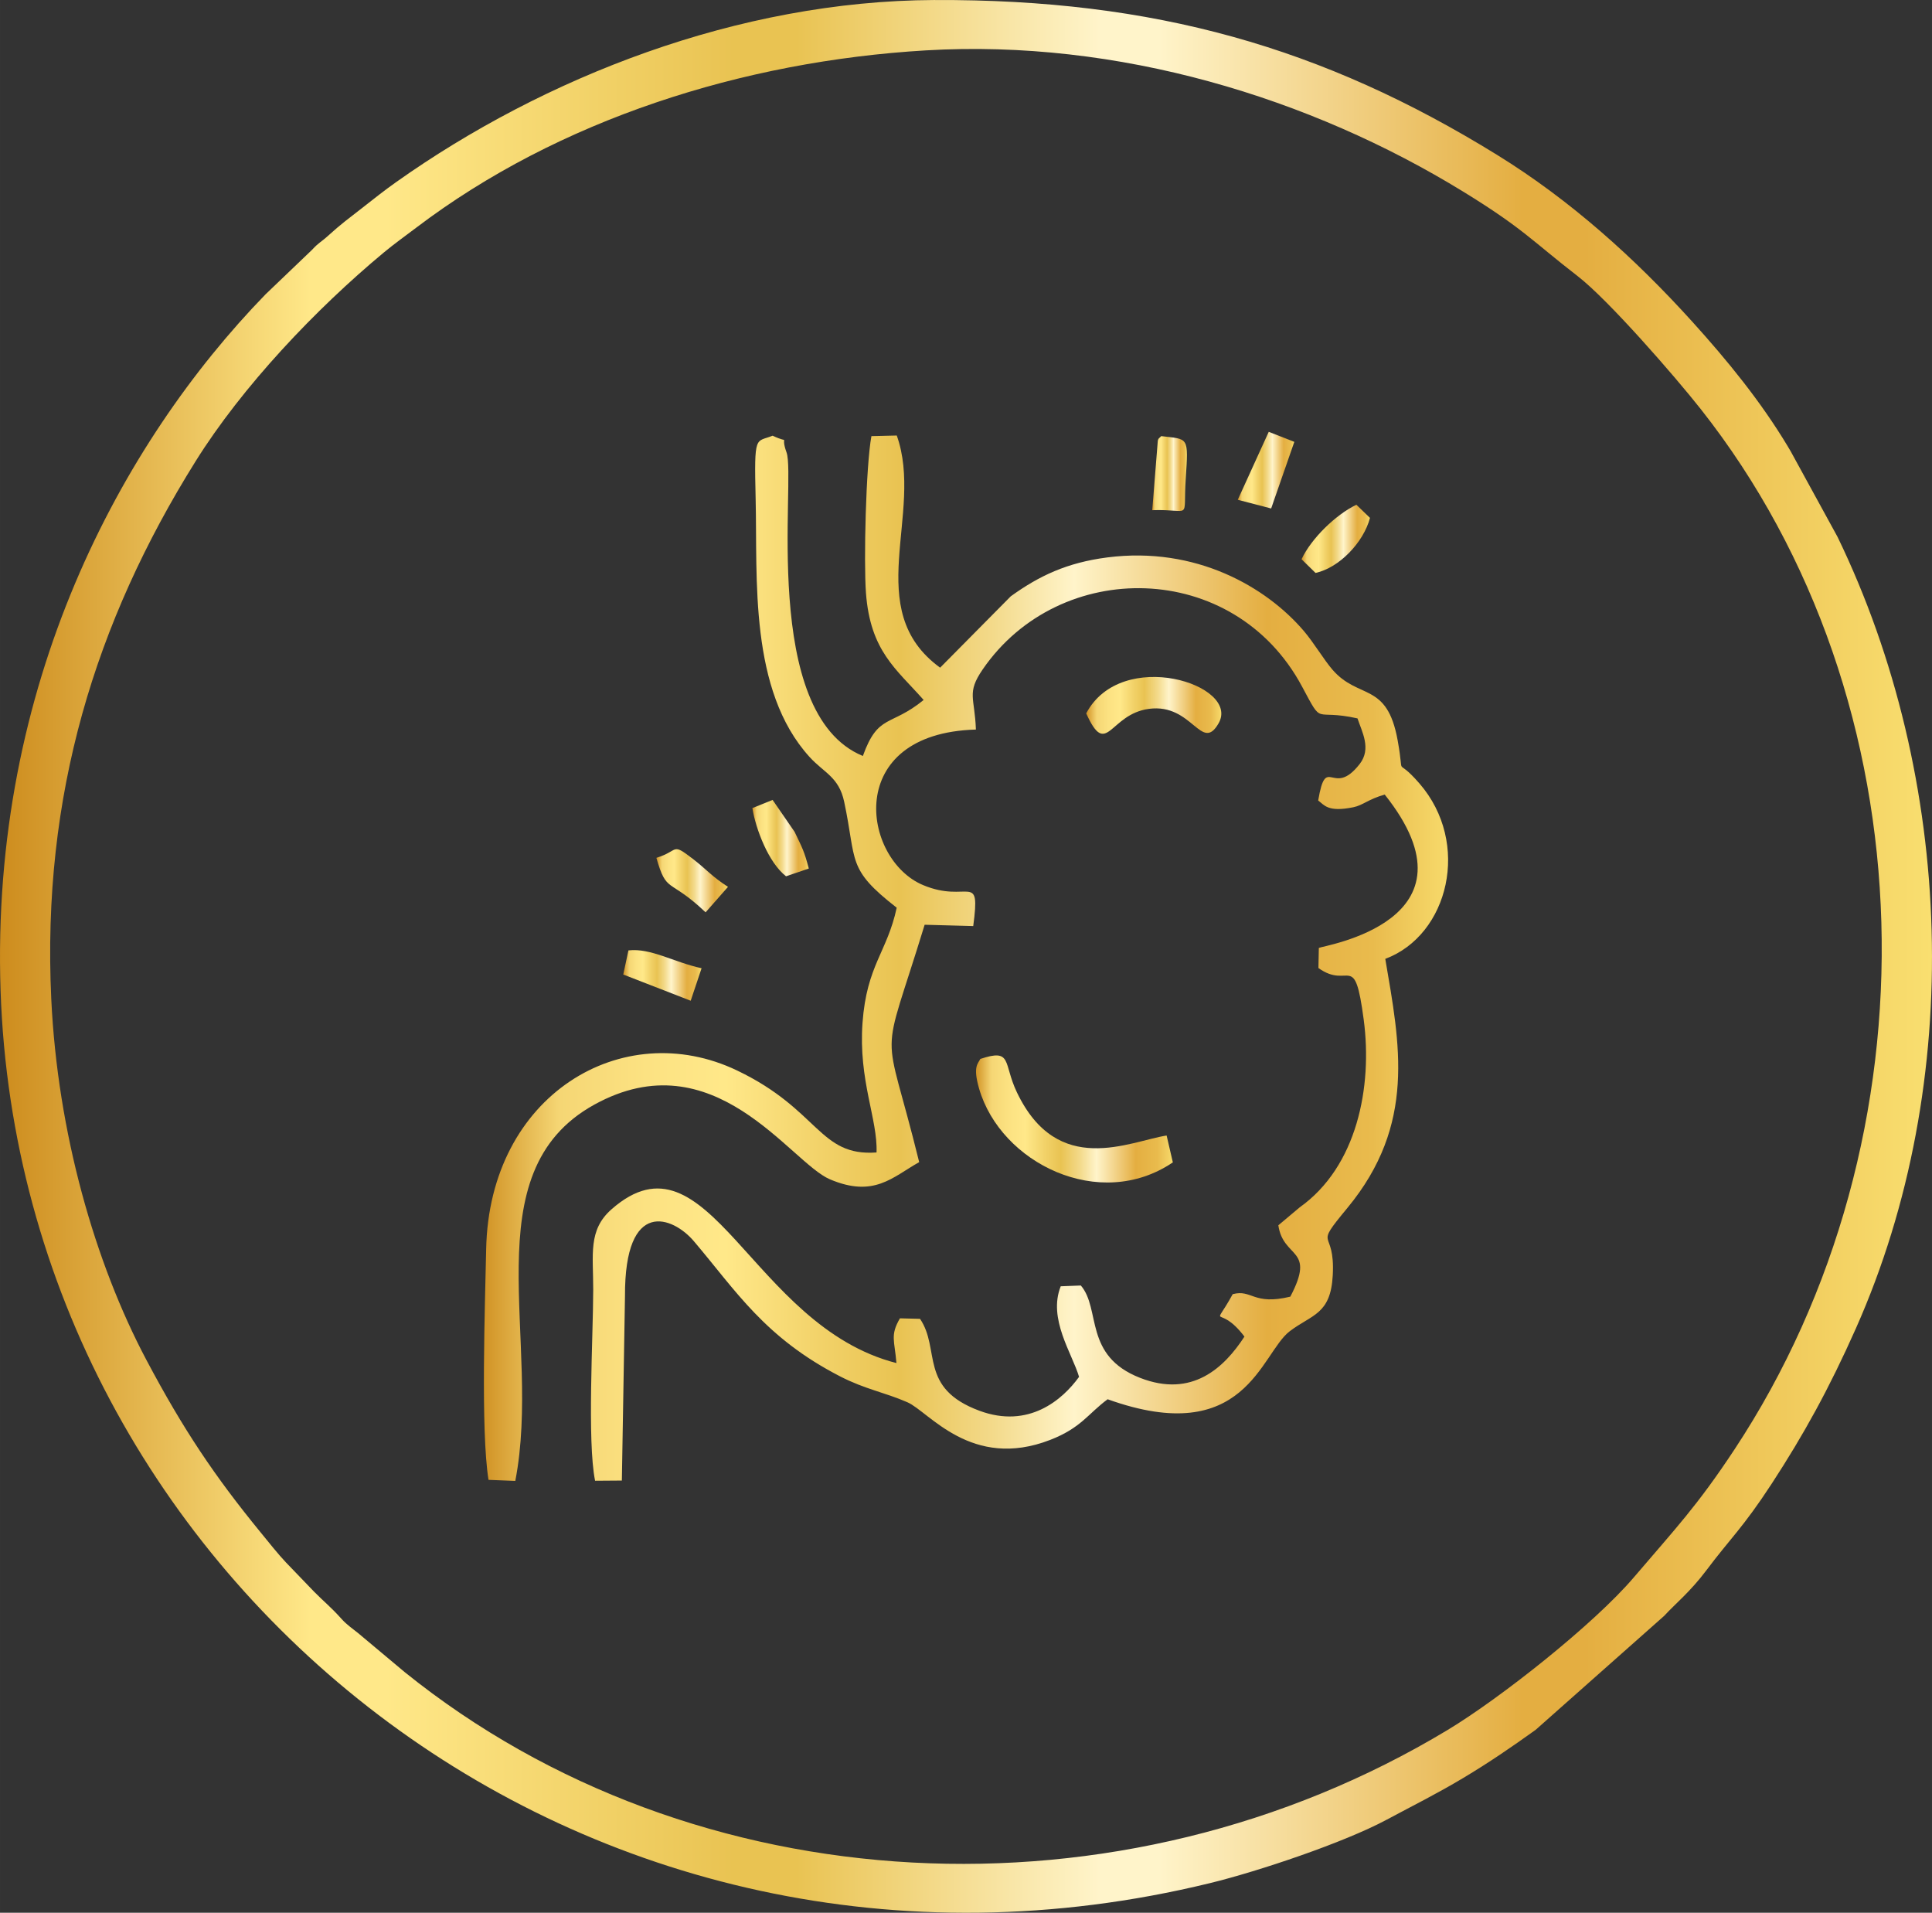 <svg xmlns:xlink="http://www.w3.org/1999/xlink" viewBox="0 0 7221.57 7148.43" style="shape-rendering:geometricPrecision; text-rendering:geometricPrecision; image-rendering:optimizeQuality; fill-rule:evenodd; clip-rule:evenodd" version="1.1" height="29.311mm" width="29.611mm" xml:space="preserve" xmlns="http://www.w3.org/2000/svg">
 <rect x="0" y="0" width="7221.57" height="7148.43" fill="#333333" stroke="none"/>
 <defs>
  <style type="text/css">
   
    .fil5 {fill:url(#id0)}
    .fil8 {fill:url(#id1)}
    .fil7 {fill:url(#id2)}
    .fil6 {fill:url(#id3)}
    .fil2 {fill:url(#id4)}
    .fil3 {fill:url(#id5)}
    .fil9 {fill:url(#id6)}
    .fil4 {fill:url(#id7)}
    .fil1 {fill:url(#id8)}
    .fil0 {fill:url(#id9);fill-rule:nonzero}
   
  </style>
  <linearGradient y2="3645.38" x2="2622.38" y1="3645.38" x1="2329.65" gradientUnits="userSpaceOnUse" id="id0">
   <stop style="stop-opacity:1; stop-color:#D19325" offset="0"></stop>
   <stop style="stop-opacity:1; stop-color:#F5D674" offset="0.078"></stop>
   <stop style="stop-opacity:1; stop-color:#FCE282" offset="0.169"></stop>
   <stop style="stop-opacity:1; stop-color:#FFE889" offset="0.251"></stop>
   <stop style="stop-opacity:1; stop-color:#F2D269" offset="0.349"></stop>
   <stop style="stop-opacity:1; stop-color:#E9C352" offset="0.431"></stop>
   <stop style="stop-opacity:1; stop-color:#F3DA8B" offset="0.529"></stop>
   <stop style="stop-opacity:1; stop-color:#FFF4CA" offset="0.612"></stop>
   <stop style="stop-opacity:1; stop-color:#E4AE41" offset="0.812"></stop>
   <stop style="stop-opacity:1; stop-color:#E9BB4D" offset="0.922"></stop>
   <stop style="stop-opacity:1; stop-color:#F7DA6B" offset="1"></stop>
  </linearGradient>
  <linearGradient y2="1769.71" x2="4436.6" y1="1769.71" x1="4307.03" xlink:href="#id0" gradientUnits="userSpaceOnUse" id="id1">
  </linearGradient>
  <linearGradient y2="1757.05" x2="4837.97" y1="1757.05" x1="4626.68" xlink:href="#id0" gradientUnits="userSpaceOnUse" id="id2">
  </linearGradient>
  <linearGradient y2="3132.24" x2="3023.22" y1="3132.24" x1="2812.27" xlink:href="#id0" gradientUnits="userSpaceOnUse" id="id3">
  </linearGradient>
  <linearGradient y2="4181.87" x2="4383.92" y1="4181.87" x1="3648.26" xlink:href="#id0" gradientUnits="userSpaceOnUse" id="id4">
  </linearGradient>
  <linearGradient y2="2636.11" x2="4565.1" y1="2636.11" x1="4060.1" xlink:href="#id0" gradientUnits="userSpaceOnUse" id="id5">
  </linearGradient>
  <linearGradient y2="3291.63" x2="2721.08" y1="3291.63" x1="2453.45" xlink:href="#id0" gradientUnits="userSpaceOnUse" id="id6">
  </linearGradient>
  <linearGradient y2="2013.86" x2="5120.8" y1="2013.86" x1="4865.04" xlink:href="#id0" gradientUnits="userSpaceOnUse" id="id7">
  </linearGradient>
  <linearGradient y2="3581.09" x2="5412.85" y1="3581.09" x1="1808.75" xlink:href="#id0" gradientUnits="userSpaceOnUse" id="id8">
  </linearGradient>
  <linearGradient y2="3574.22" x2="7221.53" y1="3574.22" x1="-0" gradientUnits="userSpaceOnUse" id="id9">
   <stop style="stop-opacity:1; stop-color:#CD8C1D" offset="0"></stop>
   <stop style="stop-opacity:1; stop-color:#FFE889" offset="0.161"></stop>
   <stop style="stop-opacity:1; stop-color:#FFE889" offset="0.18"></stop>
   <stop style="stop-opacity:1; stop-color:#FFE889" offset="0.2"></stop>
   <stop style="stop-opacity:1; stop-color:#E9C352" offset="0.38"></stop>
   <stop style="stop-opacity:1; stop-color:#E9C352" offset="0.412"></stop>
   <stop style="stop-opacity:1; stop-color:#FFF4CA" offset="0.569"></stop>
   <stop style="stop-opacity:1; stop-color:#FFF4CA" offset="0.6"></stop>
   <stop style="stop-opacity:1; stop-color:#E4AE41" offset="0.788"></stop>
   <stop style="stop-opacity:1; stop-color:#E4AE41" offset="0.82"></stop>
   <stop style="stop-opacity:1; stop-color:#F9DF70" offset="1"></stop>
  </linearGradient>
 </defs>
 <g id="Layer_x0020_1">
  <path d="M191.64 3733.71c-35.97,-760.22 164.18,-1409.52 539.63,-2010.1 174.54,-279.22 447.86,-567.58 702.74,-779.44 39.65,-32.97 79.82,-61.48 122.48,-93.82 531.14,-402.86 1219.42,-621.57 1903.99,-662.06 718.91,-42.53 1436.4,176.28 2009.76,528.49 223.86,137.52 257.1,183.88 426.72,315.09 115.23,89.11 362.43,373.13 459.98,496.68 863.5,1093.58 895.13,2723.69 126.72,3887.89 -140.4,212.76 -222.08,297.36 -376.72,478.73 -149.62,175.5 -499.22,451.54 -695.57,569.95 -1221.42,736.56 -2815.75,657.13 -3898.65,-215.95l-173.64 -145.4c-22,-17.95 -42.12,-30.95 -61.36,-52.31 -43.39,-48.17 -63.87,-62.65 -103.21,-102.45l-105.7 -109.82c-28.29,-29.63 -66.51,-77.85 -94.65,-112.23 -173.03,-211.39 -290.05,-386.45 -426.52,-643.65 -193.13,-364.06 -332.38,-850.87 -355.99,-1349.6zm3300.88 -3733.67c-733.69,3.05 -1459.45,289 -2012.17,680.79 -45.19,32.05 -79.99,59.87 -128.6,97.92 -46.61,36.46 -76.92,58.19 -124.77,101.8 -26.31,24 -35.24,25.34 -60.73,53.19l-173.52 166.06c-540.22,555.95 -1029.36,1459.96 -990.56,2603.19 74.72,2201.98 2185.72,3902.99 4519.13,3335.09 183.98,-44.78 502.02,-151.94 660.06,-236.44 107.62,-57.56 190.1,-98.33 286.44,-155.94 98.5,-58.87 182.18,-116.28 272.19,-180.81l480.54 -426.03c40.92,-44.75 97.36,-89.65 158.25,-170.93 87.6,-116.99 136.35,-158.47 243.44,-322.65 119.67,-183.52 214.91,-355.7 315.04,-581.02 409.89,-922.3 367.5,-2056.88 -68.73,-2957.76l-175.13 -319.82c-4.41,-7.19 -7.17,-12.24 -11.36,-19.24 -101.31,-168.4 -225.49,-320.55 -357.45,-466.3 -214.3,-236.68 -454.79,-453.13 -727.64,-621.7 -652.06,-402.81 -1282.85,-582.8 -2104.43,-579.38z" class="fil0"></path>
  <path d="M3452.45 2615.99c-124.23,101.31 -170.13,50.39 -227.17,209.3 -386.04,-158.79 -249.59,-1035.24 -285.24,-1134.31 -26.51,-73.65 19.71,-28.85 -52.12,-62.68 -63.53,26.17 -69.36,-10.78 -63.43,236 7.17,298.56 -25.49,715 201.61,964.76 53.82,59.19 109.53,74.38 129.28,167.11 48.07,225.69 8,249.34 196.4,396.18 -35.61,166.37 -112.14,214.76 -127.79,430.25 -15.66,215.47 57.14,360.28 52.41,484.44 -215.71,15.54 -213.22,-159.01 -521.32,-306.39 -427.91,-204.74 -926.37,91.24 -937.89,667.94 -4.19,209.93 -20.8,676.4 8.8,862.01l100.09 4c101.75,-523.61 -166.3,-1151.65 295.46,-1406.33 447.74,-246.93 731.47,215.74 880.43,279.05 165.2,70.26 234.2,-8.32 333.82,-64.16 -133.65,-543.41 -147.84,-337.46 20.41,-887.13l181.62 4.93c27.68,-209.1 -18.19,-82.04 -187.79,-153.3 -228.03,-95.8 -298.8,-567.16 197.76,-581.14 -4.15,-120.65 -35.68,-135.77 25.39,-224.76 287.02,-418.28 939.03,-411.18 1193.5,63.65 81.87,152.77 38.26,81.92 207.47,119.38 16.53,50.19 52.87,113.01 8.27,170.37 -101.04,129.96 -124.94,-42.04 -155.2,136.5 22.56,16.34 35.19,44.82 131.43,25.19 35.95,-7.34 55.7,-30.05 117.28,-47.34 377.89,474.27 -233.27,564.73 -246.32,573.12l-1.49 75.14c116.18,83.09 134.45,-69.14 169.23,192.64 33.46,252 -25.12,549.63 -239.34,701.79l-79.77 67.02c18.66,126.87 141.74,82.41 44.75,266.73 -139.45,33.44 -142.91,-28.56 -215.32,-9.34 -79.16,144.45 -55.12,27.97 43.9,158.59 -75.38,115.72 -195.15,230.39 -390.23,154.16 -211.91,-82.85 -145.47,-256.85 -221.34,-345.11l-75.16 2.9c-48.65,121.52 42.97,251.32 68.53,338.53 -62.43,86.5 -188.76,194.69 -372.4,126.65 -228,-84.5 -144.47,-229.3 -222.03,-343.5l-75.11 -1.93c-37.26,63.9 -19.9,82.82 -13.1,167.2 -543.58,-138.67 -702.32,-892.79 -1064.65,-574.99 -88.65,77.75 -68.55,168.91 -68.73,300.29 -0.24,175.45 -22.95,566.51 6.97,714.54l100.09 -0.73 11.66 -688.89c-1.63,-370.72 180.23,-296.53 257.15,-206.05 158.03,185.96 264.93,360.38 546.9,505.54 94.23,48.51 166.25,59.51 251.83,96.87 80.19,35.02 238.93,254.9 533.63,140.52 115.7,-44.92 141.38,-97.82 214.61,-151.84 515.66,185.37 572.07,-171.45 680.4,-253.98 83.09,-63.29 153.16,-62.04 161.08,-209.13 9.9,-183.32 -77.6,-91.92 54.63,-251.81 258.54,-312.65 195.79,-613.18 141.69,-930.96 237.12,-88.55 321.31,-432.79 127.45,-655.79 -96.36,-110.82 -52.78,-3.27 -81.21,-160.94 -39.65,-219.86 -145.64,-150.84 -243.64,-263.97 -31.27,-36.09 -69.97,-101.19 -106.7,-144.3 -140.13,-164.45 -403.33,-317.82 -734.64,-275.29 -151.23,19.41 -255.41,69.09 -361.06,145.25l-264.12 266.78c-297.75,-216.61 -58.43,-575.6 -162.03,-867.65l-94.82 2.29c-20.63,111.67 -29.14,468.39 -20.39,585.99 16.24,218.13 113.94,284.78 215.64,400.13z" class="fil1"></path>
  <path d="M3664.31 3957.5c-8.49,17.88 -28.75,27.7 -4.58,110.99 80.75,278.31 450.47,461.18 724.2,275.58l-23.27 -100.36c-139.45,21.73 -406.84,158.79 -559.73,-161.59 -52.39,-109.79 -15.75,-164.59 -136.62,-124.62z" class="fil2"></path>
  <path d="M4060.1 2666.09c77.41,171.57 85.82,2.49 235.1,-17.02 162.18,-21.17 195.44,166.33 259.76,54.04 82.82,-144.62 -363.48,-285.8 -494.85,-37.02z" class="fil3"></path>
  <path d="M4865.04 2090.04l52.31 51.21c88.72,-19.41 179.3,-113.96 203.47,-205.79l-50.82 -49.02c-76.33,36.24 -168.86,126.09 -204.96,203.59z" class="fil4"></path>
  <path d="M2329.65 3642.04l252.07 97.97 40.68 -121.4c-105.97,-23.27 -189.01,-76.14 -273.39,-66.73l-19.36 90.16z" class="fil5"></path>
  <path d="M2812.27 3019.95c12.54,78.31 60.09,203.59 125.74,254.98l85.19 -29.07c-18.02,-67.55 -23.1,-73.8 -53.07,-137.08l-82.21 -119.23 -75.65 30.41z" class="fil6"></path>
  <polygon points="4626.65,1867.84 4751.42,1900.31 4837.97,1651.38 4742.42,1613.82" class="fil7"></polygon>
  <path d="M4307.03 1906.67c150.16,-5.12 114.65,42.34 124.96,-114.99 10.68,-162.81 10.95,-149.13 -91.48,-161.81 -4.34,6.1 -11.51,7 -12.88,18.39l-20.61 258.41z" class="fil8"></path>
  <path d="M2453.42 3206.01c39.56,136.57 44.75,71.68 184.06,203.61l83.6 -95.19c-63.46,-41.31 -77.8,-63.36 -130.52,-103.97 -82.6,-63.58 -50.56,-31.05 -137.13,-4.46z" class="fil9"></path>
 </g>
</svg>
